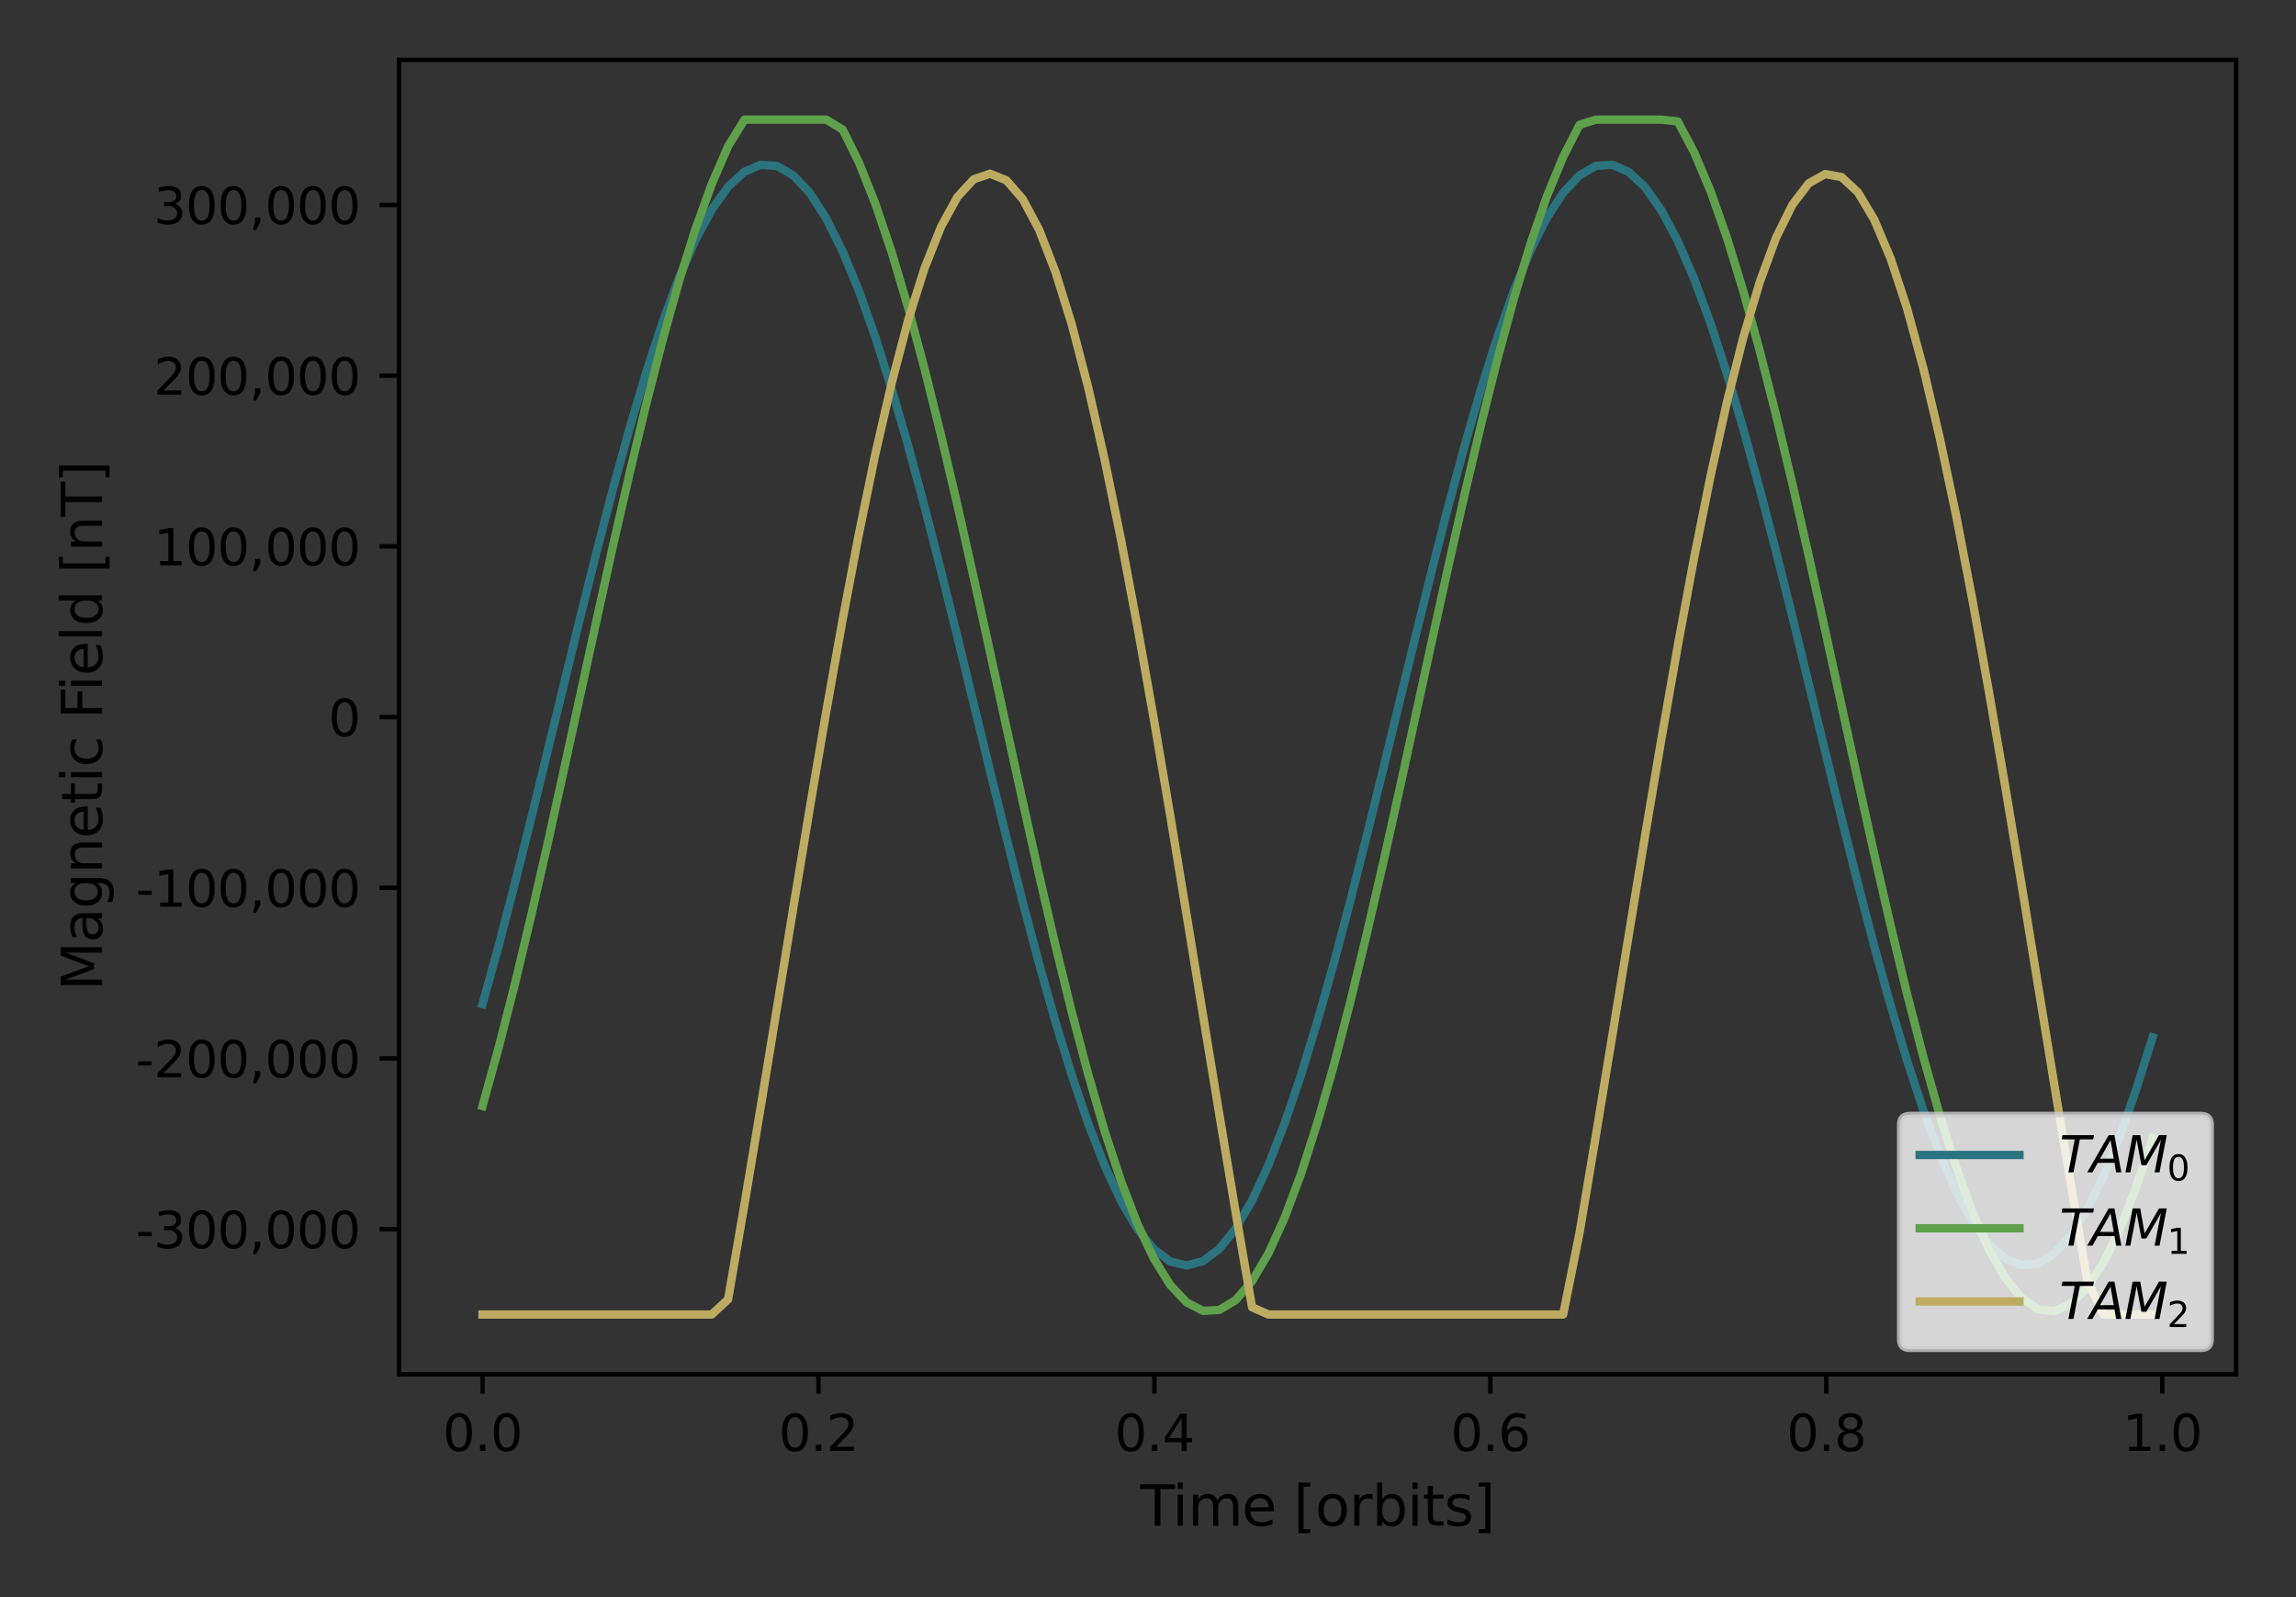 <?xml version="1.0" encoding="utf-8" standalone="no"?>
<!DOCTYPE svg PUBLIC "-//W3C//DTD SVG 1.1//EN"
  "http://www.w3.org/Graphics/SVG/1.1/DTD/svg11.dtd">
<svg height="288pt" version="1.1" viewBox="0 0 414 288" width="414pt" xmlns="http://www.w3.org/2000/svg" xmlns:xlink="http://www.w3.org/1999/xlink">
 <rect x="0" y="0" width="414" height="288" fill="#333333" stroke="none"/>
 <defs>
  <style type="text/css">*{stroke-linecap:butt;stroke-linejoin:round;}</style>
 </defs>
 <g id="figure_1">
  <g id="patch_1">
   <path d="M 0 288 
L 414 288 
L 414 0 
L 0 0 
z
" style="fill:none;"/>
  </g>
  <g id="axes_1">
   <g id="patch_2">
    <path d="M 71.943 247.812 
L 403.2 247.812 
L 403.2 10.8 
L 71.943 10.8 
z
" style="fill:none;"/>
   </g>
   <g id="matplotlib.axis_1">
    <g id="xtick_1">
     <g id="line2d_1">
      <defs>
       <path d="M 0 0 
L 0 3.5 
" id="m30c5760c28" style="stroke:#000000;stroke-width:0.8;"/>
      </defs>
      <g>
       <use style="stroke:#000000;stroke-width:0.8;" x="87" xlink:href="#m30c5760c28" y="247.812"/>
      </g>
     </g>
     <g id="text_1">
      <!-- 0.0 -->
      <g transform="translate(79.844 261.65)scale(0.09 -0.09)">
       <defs>
        <path d="M 2034 4250 
Q 1547 4250 1301 3770 
Q 1056 3291 1056 2328 
Q 1056 1369 1301 889 
Q 1547 409 2034 409 
Q 2525 409 2770 889 
Q 3016 1369 3016 2328 
Q 3016 3291 2770 3770 
Q 2525 4250 2034 4250 
z
M 2034 4750 
Q 2819 4750 3233 4129 
Q 3647 3509 3647 2328 
Q 3647 1150 3233 529 
Q 2819 -91 2034 -91 
Q 1250 -91 836 529 
Q 422 1150 422 2328 
Q 422 3509 836 4129 
Q 1250 4750 2034 4750 
z
" id="DejaVuSans-30" transform="scale(0.016)"/>
        <path d="M 684 794 
L 1344 794 
L 1344 0 
L 684 0 
L 684 794 
z
" id="DejaVuSans-2e" transform="scale(0.016)"/>
       </defs>
       <use xlink:href="#DejaVuSans-30"/>
       <use x="63.623" xlink:href="#DejaVuSans-2e"/>
       <use x="95.41" xlink:href="#DejaVuSans-30"/>
      </g>
     </g>
    </g>
    <g id="xtick_2">
     <g id="line2d_2">
      <g>
       <use style="stroke:#000000;stroke-width:0.8;" x="147.578" xlink:href="#m30c5760c28" y="247.812"/>
      </g>
     </g>
     <g id="text_2">
      <!-- 0.2 -->
      <g transform="translate(140.421 261.65)scale(0.09 -0.09)">
       <defs>
        <path d="M 1228 531 
L 3431 531 
L 3431 0 
L 469 0 
L 469 531 
Q 828 903 1448 1529 
Q 2069 2156 2228 2338 
Q 2531 2678 2651 2914 
Q 2772 3150 2772 3378 
Q 2772 3750 2511 3984 
Q 2250 4219 1831 4219 
Q 1534 4219 1204 4116 
Q 875 4013 500 3803 
L 500 4441 
Q 881 4594 1212 4672 
Q 1544 4750 1819 4750 
Q 2544 4750 2975 4387 
Q 3406 4025 3406 3419 
Q 3406 3131 3298 2873 
Q 3191 2616 2906 2266 
Q 2828 2175 2409 1742 
Q 1991 1309 1228 531 
z
" id="DejaVuSans-32" transform="scale(0.016)"/>
       </defs>
       <use xlink:href="#DejaVuSans-30"/>
       <use x="63.623" xlink:href="#DejaVuSans-2e"/>
       <use x="95.41" xlink:href="#DejaVuSans-32"/>
      </g>
     </g>
    </g>
    <g id="xtick_3">
     <g id="line2d_3">
      <g>
       <use style="stroke:#000000;stroke-width:0.8;" x="208.155" xlink:href="#m30c5760c28" y="247.812"/>
      </g>
     </g>
     <g id="text_3">
      <!-- 0.4 -->
      <g transform="translate(200.999 261.65)scale(0.09 -0.09)">
       <defs>
        <path d="M 2419 4116 
L 825 1625 
L 2419 1625 
L 2419 4116 
z
M 2253 4666 
L 3047 4666 
L 3047 1625 
L 3713 1625 
L 3713 1100 
L 3047 1100 
L 3047 0 
L 2419 0 
L 2419 1100 
L 313 1100 
L 313 1709 
L 2253 4666 
z
" id="DejaVuSans-34" transform="scale(0.016)"/>
       </defs>
       <use xlink:href="#DejaVuSans-30"/>
       <use x="63.623" xlink:href="#DejaVuSans-2e"/>
       <use x="95.41" xlink:href="#DejaVuSans-34"/>
      </g>
     </g>
    </g>
    <g id="xtick_4">
     <g id="line2d_4">
      <g>
       <use style="stroke:#000000;stroke-width:0.8;" x="268.732" xlink:href="#m30c5760c28" y="247.812"/>
      </g>
     </g>
     <g id="text_4">
      <!-- 0.6 -->
      <g transform="translate(261.576 261.65)scale(0.09 -0.09)">
       <defs>
        <path d="M 2113 2584 
Q 1688 2584 1439 2293 
Q 1191 2003 1191 1497 
Q 1191 994 1439 701 
Q 1688 409 2113 409 
Q 2538 409 2786 701 
Q 3034 994 3034 1497 
Q 3034 2003 2786 2293 
Q 2538 2584 2113 2584 
z
M 3366 4563 
L 3366 3988 
Q 3128 4100 2886 4159 
Q 2644 4219 2406 4219 
Q 1781 4219 1451 3797 
Q 1122 3375 1075 2522 
Q 1259 2794 1537 2939 
Q 1816 3084 2150 3084 
Q 2853 3084 3261 2657 
Q 3669 2231 3669 1497 
Q 3669 778 3244 343 
Q 2819 -91 2113 -91 
Q 1303 -91 875 529 
Q 447 1150 447 2328 
Q 447 3434 972 4092 
Q 1497 4750 2381 4750 
Q 2619 4750 2861 4703 
Q 3103 4656 3366 4563 
z
" id="DejaVuSans-36" transform="scale(0.016)"/>
       </defs>
       <use xlink:href="#DejaVuSans-30"/>
       <use x="63.623" xlink:href="#DejaVuSans-2e"/>
       <use x="95.41" xlink:href="#DejaVuSans-36"/>
      </g>
     </g>
    </g>
    <g id="xtick_5">
     <g id="line2d_5">
      <g>
       <use style="stroke:#000000;stroke-width:0.8;" x="329.31" xlink:href="#m30c5760c28" y="247.812"/>
      </g>
     </g>
     <g id="text_5">
      <!-- 0.8 -->
      <g transform="translate(322.153 261.65)scale(0.09 -0.09)">
       <defs>
        <path d="M 2034 2216 
Q 1584 2216 1326 1975 
Q 1069 1734 1069 1313 
Q 1069 891 1326 650 
Q 1584 409 2034 409 
Q 2484 409 2743 651 
Q 3003 894 3003 1313 
Q 3003 1734 2745 1975 
Q 2488 2216 2034 2216 
z
M 1403 2484 
Q 997 2584 770 2862 
Q 544 3141 544 3541 
Q 544 4100 942 4425 
Q 1341 4750 2034 4750 
Q 2731 4750 3128 4425 
Q 3525 4100 3525 3541 
Q 3525 3141 3298 2862 
Q 3072 2584 2669 2484 
Q 3125 2378 3379 2068 
Q 3634 1759 3634 1313 
Q 3634 634 3220 271 
Q 2806 -91 2034 -91 
Q 1263 -91 848 271 
Q 434 634 434 1313 
Q 434 1759 690 2068 
Q 947 2378 1403 2484 
z
M 1172 3481 
Q 1172 3119 1398 2916 
Q 1625 2713 2034 2713 
Q 2441 2713 2670 2916 
Q 2900 3119 2900 3481 
Q 2900 3844 2670 4047 
Q 2441 4250 2034 4250 
Q 1625 4250 1398 4047 
Q 1172 3844 1172 3481 
z
" id="DejaVuSans-38" transform="scale(0.016)"/>
       </defs>
       <use xlink:href="#DejaVuSans-30"/>
       <use x="63.623" xlink:href="#DejaVuSans-2e"/>
       <use x="95.41" xlink:href="#DejaVuSans-38"/>
      </g>
     </g>
    </g>
    <g id="xtick_6">
     <g id="line2d_6">
      <g>
       <use style="stroke:#000000;stroke-width:0.8;" x="389.887" xlink:href="#m30c5760c28" y="247.812"/>
      </g>
     </g>
     <g id="text_6">
      <!-- 1.0 -->
      <g transform="translate(382.731 261.65)scale(0.09 -0.09)">
       <defs>
        <path d="M 794 531 
L 1825 531 
L 1825 4091 
L 703 3866 
L 703 4441 
L 1819 4666 
L 2450 4666 
L 2450 531 
L 3481 531 
L 3481 0 
L 794 0 
L 794 531 
z
" id="DejaVuSans-31" transform="scale(0.016)"/>
       </defs>
       <use xlink:href="#DejaVuSans-31"/>
       <use x="63.623" xlink:href="#DejaVuSans-2e"/>
       <use x="95.41" xlink:href="#DejaVuSans-30"/>
      </g>
     </g>
    </g>
    <g id="text_7">
     <!-- Time [orbits] -->
     <g transform="translate(205.604 275.12)scale(0.1 -0.1)">
      <defs>
       <path d="M -19 4666 
L 3928 4666 
L 3928 4134 
L 2272 4134 
L 2272 0 
L 1638 0 
L 1638 4134 
L -19 4134 
L -19 4666 
z
" id="DejaVuSans-54" transform="scale(0.016)"/>
       <path d="M 603 3500 
L 1178 3500 
L 1178 0 
L 603 0 
L 603 3500 
z
M 603 4863 
L 1178 4863 
L 1178 4134 
L 603 4134 
L 603 4863 
z
" id="DejaVuSans-69" transform="scale(0.016)"/>
       <path d="M 3328 2828 
Q 3544 3216 3844 3400 
Q 4144 3584 4550 3584 
Q 5097 3584 5394 3201 
Q 5691 2819 5691 2113 
L 5691 0 
L 5113 0 
L 5113 2094 
Q 5113 2597 4934 2840 
Q 4756 3084 4391 3084 
Q 3944 3084 3684 2787 
Q 3425 2491 3425 1978 
L 3425 0 
L 2847 0 
L 2847 2094 
Q 2847 2600 2669 2842 
Q 2491 3084 2119 3084 
Q 1678 3084 1418 2786 
Q 1159 2488 1159 1978 
L 1159 0 
L 581 0 
L 581 3500 
L 1159 3500 
L 1159 2956 
Q 1356 3278 1631 3431 
Q 1906 3584 2284 3584 
Q 2666 3584 2933 3390 
Q 3200 3197 3328 2828 
z
" id="DejaVuSans-6d" transform="scale(0.016)"/>
       <path d="M 3597 1894 
L 3597 1613 
L 953 1613 
Q 991 1019 1311 708 
Q 1631 397 2203 397 
Q 2534 397 2845 478 
Q 3156 559 3463 722 
L 3463 178 
Q 3153 47 2828 -22 
Q 2503 -91 2169 -91 
Q 1331 -91 842 396 
Q 353 884 353 1716 
Q 353 2575 817 3079 
Q 1281 3584 2069 3584 
Q 2775 3584 3186 3129 
Q 3597 2675 3597 1894 
z
M 3022 2063 
Q 3016 2534 2758 2815 
Q 2500 3097 2075 3097 
Q 1594 3097 1305 2825 
Q 1016 2553 972 2059 
L 3022 2063 
z
" id="DejaVuSans-65" transform="scale(0.016)"/>
       <path id="DejaVuSans-20" transform="scale(0.016)"/>
       <path d="M 550 4863 
L 1875 4863 
L 1875 4416 
L 1125 4416 
L 1125 -397 
L 1875 -397 
L 1875 -844 
L 550 -844 
L 550 4863 
z
" id="DejaVuSans-5b" transform="scale(0.016)"/>
       <path d="M 1959 3097 
Q 1497 3097 1228 2736 
Q 959 2375 959 1747 
Q 959 1119 1226 758 
Q 1494 397 1959 397 
Q 2419 397 2687 759 
Q 2956 1122 2956 1747 
Q 2956 2369 2687 2733 
Q 2419 3097 1959 3097 
z
M 1959 3584 
Q 2709 3584 3137 3096 
Q 3566 2609 3566 1747 
Q 3566 888 3137 398 
Q 2709 -91 1959 -91 
Q 1206 -91 779 398 
Q 353 888 353 1747 
Q 353 2609 779 3096 
Q 1206 3584 1959 3584 
z
" id="DejaVuSans-6f" transform="scale(0.016)"/>
       <path d="M 2631 2963 
Q 2534 3019 2420 3045 
Q 2306 3072 2169 3072 
Q 1681 3072 1420 2755 
Q 1159 2438 1159 1844 
L 1159 0 
L 581 0 
L 581 3500 
L 1159 3500 
L 1159 2956 
Q 1341 3275 1631 3429 
Q 1922 3584 2338 3584 
Q 2397 3584 2469 3576 
Q 2541 3569 2628 3553 
L 2631 2963 
z
" id="DejaVuSans-72" transform="scale(0.016)"/>
       <path d="M 3116 1747 
Q 3116 2381 2855 2742 
Q 2594 3103 2138 3103 
Q 1681 3103 1420 2742 
Q 1159 2381 1159 1747 
Q 1159 1113 1420 752 
Q 1681 391 2138 391 
Q 2594 391 2855 752 
Q 3116 1113 3116 1747 
z
M 1159 2969 
Q 1341 3281 1617 3432 
Q 1894 3584 2278 3584 
Q 2916 3584 3314 3078 
Q 3713 2572 3713 1747 
Q 3713 922 3314 415 
Q 2916 -91 2278 -91 
Q 1894 -91 1617 61 
Q 1341 213 1159 525 
L 1159 0 
L 581 0 
L 581 4863 
L 1159 4863 
L 1159 2969 
z
" id="DejaVuSans-62" transform="scale(0.016)"/>
       <path d="M 1172 4494 
L 1172 3500 
L 2356 3500 
L 2356 3053 
L 1172 3053 
L 1172 1153 
Q 1172 725 1289 603 
Q 1406 481 1766 481 
L 2356 481 
L 2356 0 
L 1766 0 
Q 1100 0 847 248 
Q 594 497 594 1153 
L 594 3053 
L 172 3053 
L 172 3500 
L 594 3500 
L 594 4494 
L 1172 4494 
z
" id="DejaVuSans-74" transform="scale(0.016)"/>
       <path d="M 2834 3397 
L 2834 2853 
Q 2591 2978 2328 3040 
Q 2066 3103 1784 3103 
Q 1356 3103 1142 2972 
Q 928 2841 928 2578 
Q 928 2378 1081 2264 
Q 1234 2150 1697 2047 
L 1894 2003 
Q 2506 1872 2764 1633 
Q 3022 1394 3022 966 
Q 3022 478 2636 193 
Q 2250 -91 1575 -91 
Q 1294 -91 989 -36 
Q 684 19 347 128 
L 347 722 
Q 666 556 975 473 
Q 1284 391 1588 391 
Q 1994 391 2212 530 
Q 2431 669 2431 922 
Q 2431 1156 2273 1281 
Q 2116 1406 1581 1522 
L 1381 1569 
Q 847 1681 609 1914 
Q 372 2147 372 2553 
Q 372 3047 722 3315 
Q 1072 3584 1716 3584 
Q 2034 3584 2315 3537 
Q 2597 3491 2834 3397 
z
" id="DejaVuSans-73" transform="scale(0.016)"/>
       <path d="M 1947 4863 
L 1947 -844 
L 622 -844 
L 622 -397 
L 1369 -397 
L 1369 4416 
L 622 4416 
L 622 4863 
L 1947 4863 
z
" id="DejaVuSans-5d" transform="scale(0.016)"/>
      </defs>
      <use xlink:href="#DejaVuSans-54"/>
      <use x="57.959" xlink:href="#DejaVuSans-69"/>
      <use x="85.742" xlink:href="#DejaVuSans-6d"/>
      <use x="183.154" xlink:href="#DejaVuSans-65"/>
      <use x="244.678" xlink:href="#DejaVuSans-20"/>
      <use x="276.465" xlink:href="#DejaVuSans-5b"/>
      <use x="315.479" xlink:href="#DejaVuSans-6f"/>
      <use x="376.66" xlink:href="#DejaVuSans-72"/>
      <use x="417.773" xlink:href="#DejaVuSans-62"/>
      <use x="481.25" xlink:href="#DejaVuSans-69"/>
      <use x="509.033" xlink:href="#DejaVuSans-74"/>
      <use x="548.242" xlink:href="#DejaVuSans-73"/>
      <use x="600.342" xlink:href="#DejaVuSans-5d"/>
     </g>
    </g>
   </g>
   <g id="matplotlib.axis_2">
    <g id="ytick_1">
     <g id="line2d_7">
      <defs>
       <path d="M 0 0 
L -3.5 0 
" id="me1a1671e80" style="stroke:#000000;stroke-width:0.8;"/>
      </defs>
      <g>
       <use style="stroke:#000000;stroke-width:0.8;" x="71.943" xlink:href="#me1a1671e80" y="221.648"/>
      </g>
     </g>
     <g id="text_8">
      <!-- -300,000 -->
      <g transform="translate(24.478 225.067)scale(0.09 -0.09)">
       <defs>
        <path d="M 313 2009 
L 1997 2009 
L 1997 1497 
L 313 1497 
L 313 2009 
z
" id="DejaVuSans-2d" transform="scale(0.016)"/>
        <path d="M 2597 2516 
Q 3050 2419 3304 2112 
Q 3559 1806 3559 1356 
Q 3559 666 3084 287 
Q 2609 -91 1734 -91 
Q 1441 -91 1130 -33 
Q 819 25 488 141 
L 488 750 
Q 750 597 1062 519 
Q 1375 441 1716 441 
Q 2309 441 2620 675 
Q 2931 909 2931 1356 
Q 2931 1769 2642 2001 
Q 2353 2234 1838 2234 
L 1294 2234 
L 1294 2753 
L 1863 2753 
Q 2328 2753 2575 2939 
Q 2822 3125 2822 3475 
Q 2822 3834 2567 4026 
Q 2313 4219 1838 4219 
Q 1578 4219 1281 4162 
Q 984 4106 628 3988 
L 628 4550 
Q 988 4650 1302 4700 
Q 1616 4750 1894 4750 
Q 2613 4750 3031 4423 
Q 3450 4097 3450 3541 
Q 3450 3153 3228 2886 
Q 3006 2619 2597 2516 
z
" id="DejaVuSans-33" transform="scale(0.016)"/>
        <path d="M 750 794 
L 1409 794 
L 1409 256 
L 897 -744 
L 494 -744 
L 750 256 
L 750 794 
z
" id="DejaVuSans-2c" transform="scale(0.016)"/>
       </defs>
       <use xlink:href="#DejaVuSans-2d"/>
       <use x="36.084" xlink:href="#DejaVuSans-33"/>
       <use x="99.707" xlink:href="#DejaVuSans-30"/>
       <use x="163.33" xlink:href="#DejaVuSans-30"/>
       <use x="226.953" xlink:href="#DejaVuSans-2c"/>
       <use x="258.74" xlink:href="#DejaVuSans-30"/>
       <use x="322.363" xlink:href="#DejaVuSans-30"/>
       <use x="385.986" xlink:href="#DejaVuSans-30"/>
      </g>
     </g>
    </g>
    <g id="ytick_2">
     <g id="line2d_8">
      <g>
       <use style="stroke:#000000;stroke-width:0.8;" x="71.943" xlink:href="#me1a1671e80" y="190.867"/>
      </g>
     </g>
     <g id="text_9">
      <!-- -200,000 -->
      <g transform="translate(24.478 194.287)scale(0.09 -0.09)">
       <use xlink:href="#DejaVuSans-2d"/>
       <use x="36.084" xlink:href="#DejaVuSans-32"/>
       <use x="99.707" xlink:href="#DejaVuSans-30"/>
       <use x="163.33" xlink:href="#DejaVuSans-30"/>
       <use x="226.953" xlink:href="#DejaVuSans-2c"/>
       <use x="258.74" xlink:href="#DejaVuSans-30"/>
       <use x="322.363" xlink:href="#DejaVuSans-30"/>
       <use x="385.986" xlink:href="#DejaVuSans-30"/>
      </g>
     </g>
    </g>
    <g id="ytick_3">
     <g id="line2d_9">
      <g>
       <use style="stroke:#000000;stroke-width:0.8;" x="71.943" xlink:href="#me1a1671e80" y="160.087"/>
      </g>
     </g>
     <g id="text_10">
      <!-- -100,000 -->
      <g transform="translate(24.478 163.506)scale(0.09 -0.09)">
       <use xlink:href="#DejaVuSans-2d"/>
       <use x="36.084" xlink:href="#DejaVuSans-31"/>
       <use x="99.707" xlink:href="#DejaVuSans-30"/>
       <use x="163.33" xlink:href="#DejaVuSans-30"/>
       <use x="226.953" xlink:href="#DejaVuSans-2c"/>
       <use x="258.74" xlink:href="#DejaVuSans-30"/>
       <use x="322.363" xlink:href="#DejaVuSans-30"/>
       <use x="385.986" xlink:href="#DejaVuSans-30"/>
      </g>
     </g>
    </g>
    <g id="ytick_4">
     <g id="line2d_10">
      <g>
       <use style="stroke:#000000;stroke-width:0.8;" x="71.943" xlink:href="#me1a1671e80" y="129.306"/>
      </g>
     </g>
     <g id="text_11">
      <!-- 0 -->
      <g transform="translate(59.217 132.725)scale(0.09 -0.09)">
       <use xlink:href="#DejaVuSans-30"/>
      </g>
     </g>
    </g>
    <g id="ytick_5">
     <g id="line2d_11">
      <g>
       <use style="stroke:#000000;stroke-width:0.8;" x="71.943" xlink:href="#me1a1671e80" y="98.525"/>
      </g>
     </g>
     <g id="text_12">
      <!-- 100,000 -->
      <g transform="translate(27.725 101.944)scale(0.09 -0.09)">
       <use xlink:href="#DejaVuSans-31"/>
       <use x="63.623" xlink:href="#DejaVuSans-30"/>
       <use x="127.246" xlink:href="#DejaVuSans-30"/>
       <use x="190.869" xlink:href="#DejaVuSans-2c"/>
       <use x="222.656" xlink:href="#DejaVuSans-30"/>
       <use x="286.279" xlink:href="#DejaVuSans-30"/>
       <use x="349.902" xlink:href="#DejaVuSans-30"/>
      </g>
     </g>
    </g>
    <g id="ytick_6">
     <g id="line2d_12">
      <g>
       <use style="stroke:#000000;stroke-width:0.8;" x="71.943" xlink:href="#me1a1671e80" y="67.744"/>
      </g>
     </g>
     <g id="text_13">
      <!-- 200,000 -->
      <g transform="translate(27.725 71.164)scale(0.09 -0.09)">
       <use xlink:href="#DejaVuSans-32"/>
       <use x="63.623" xlink:href="#DejaVuSans-30"/>
       <use x="127.246" xlink:href="#DejaVuSans-30"/>
       <use x="190.869" xlink:href="#DejaVuSans-2c"/>
       <use x="222.656" xlink:href="#DejaVuSans-30"/>
       <use x="286.279" xlink:href="#DejaVuSans-30"/>
       <use x="349.902" xlink:href="#DejaVuSans-30"/>
      </g>
     </g>
    </g>
    <g id="ytick_7">
     <g id="line2d_13">
      <g>
       <use style="stroke:#000000;stroke-width:0.8;" x="71.943" xlink:href="#me1a1671e80" y="36.964"/>
      </g>
     </g>
     <g id="text_14">
      <!-- 300,000 -->
      <g transform="translate(27.725 40.383)scale(0.09 -0.09)">
       <use xlink:href="#DejaVuSans-33"/>
       <use x="63.623" xlink:href="#DejaVuSans-30"/>
       <use x="127.246" xlink:href="#DejaVuSans-30"/>
       <use x="190.869" xlink:href="#DejaVuSans-2c"/>
       <use x="222.656" xlink:href="#DejaVuSans-30"/>
       <use x="286.279" xlink:href="#DejaVuSans-30"/>
       <use x="349.902" xlink:href="#DejaVuSans-30"/>
      </g>
     </g>
    </g>
    <g id="text_15">
     <!-- Magnetic Field [nT]  -->
     <g transform="translate(18.398 178.635)rotate(-90)scale(0.1 -0.1)">
      <defs>
       <path d="M 628 4666 
L 1569 4666 
L 2759 1491 
L 3956 4666 
L 4897 4666 
L 4897 0 
L 4281 0 
L 4281 4097 
L 3078 897 
L 2444 897 
L 1241 4097 
L 1241 0 
L 628 0 
L 628 4666 
z
" id="DejaVuSans-4d" transform="scale(0.016)"/>
       <path d="M 2194 1759 
Q 1497 1759 1228 1600 
Q 959 1441 959 1056 
Q 959 750 1161 570 
Q 1363 391 1709 391 
Q 2188 391 2477 730 
Q 2766 1069 2766 1631 
L 2766 1759 
L 2194 1759 
z
M 3341 1997 
L 3341 0 
L 2766 0 
L 2766 531 
Q 2569 213 2275 61 
Q 1981 -91 1556 -91 
Q 1019 -91 701 211 
Q 384 513 384 1019 
Q 384 1609 779 1909 
Q 1175 2209 1959 2209 
L 2766 2209 
L 2766 2266 
Q 2766 2663 2505 2880 
Q 2244 3097 1772 3097 
Q 1472 3097 1187 3025 
Q 903 2953 641 2809 
L 641 3341 
Q 956 3463 1253 3523 
Q 1550 3584 1831 3584 
Q 2591 3584 2966 3190 
Q 3341 2797 3341 1997 
z
" id="DejaVuSans-61" transform="scale(0.016)"/>
       <path d="M 2906 1791 
Q 2906 2416 2648 2759 
Q 2391 3103 1925 3103 
Q 1463 3103 1205 2759 
Q 947 2416 947 1791 
Q 947 1169 1205 825 
Q 1463 481 1925 481 
Q 2391 481 2648 825 
Q 2906 1169 2906 1791 
z
M 3481 434 
Q 3481 -459 3084 -895 
Q 2688 -1331 1869 -1331 
Q 1566 -1331 1297 -1286 
Q 1028 -1241 775 -1147 
L 775 -588 
Q 1028 -725 1275 -790 
Q 1522 -856 1778 -856 
Q 2344 -856 2625 -561 
Q 2906 -266 2906 331 
L 2906 616 
Q 2728 306 2450 153 
Q 2172 0 1784 0 
Q 1141 0 747 490 
Q 353 981 353 1791 
Q 353 2603 747 3093 
Q 1141 3584 1784 3584 
Q 2172 3584 2450 3431 
Q 2728 3278 2906 2969 
L 2906 3500 
L 3481 3500 
L 3481 434 
z
" id="DejaVuSans-67" transform="scale(0.016)"/>
       <path d="M 3513 2113 
L 3513 0 
L 2938 0 
L 2938 2094 
Q 2938 2591 2744 2837 
Q 2550 3084 2163 3084 
Q 1697 3084 1428 2787 
Q 1159 2491 1159 1978 
L 1159 0 
L 581 0 
L 581 3500 
L 1159 3500 
L 1159 2956 
Q 1366 3272 1645 3428 
Q 1925 3584 2291 3584 
Q 2894 3584 3203 3211 
Q 3513 2838 3513 2113 
z
" id="DejaVuSans-6e" transform="scale(0.016)"/>
       <path d="M 3122 3366 
L 3122 2828 
Q 2878 2963 2633 3030 
Q 2388 3097 2138 3097 
Q 1578 3097 1268 2742 
Q 959 2388 959 1747 
Q 959 1106 1268 751 
Q 1578 397 2138 397 
Q 2388 397 2633 464 
Q 2878 531 3122 666 
L 3122 134 
Q 2881 22 2623 -34 
Q 2366 -91 2075 -91 
Q 1284 -91 818 406 
Q 353 903 353 1747 
Q 353 2603 823 3093 
Q 1294 3584 2113 3584 
Q 2378 3584 2631 3529 
Q 2884 3475 3122 3366 
z
" id="DejaVuSans-63" transform="scale(0.016)"/>
       <path d="M 628 4666 
L 3309 4666 
L 3309 4134 
L 1259 4134 
L 1259 2759 
L 3109 2759 
L 3109 2228 
L 1259 2228 
L 1259 0 
L 628 0 
L 628 4666 
z
" id="DejaVuSans-46" transform="scale(0.016)"/>
       <path d="M 603 4863 
L 1178 4863 
L 1178 0 
L 603 0 
L 603 4863 
z
" id="DejaVuSans-6c" transform="scale(0.016)"/>
       <path d="M 2906 2969 
L 2906 4863 
L 3481 4863 
L 3481 0 
L 2906 0 
L 2906 525 
Q 2725 213 2448 61 
Q 2172 -91 1784 -91 
Q 1150 -91 751 415 
Q 353 922 353 1747 
Q 353 2572 751 3078 
Q 1150 3584 1784 3584 
Q 2172 3584 2448 3432 
Q 2725 3281 2906 2969 
z
M 947 1747 
Q 947 1113 1208 752 
Q 1469 391 1925 391 
Q 2381 391 2643 752 
Q 2906 1113 2906 1747 
Q 2906 2381 2643 2742 
Q 2381 3103 1925 3103 
Q 1469 3103 1208 2742 
Q 947 2381 947 1747 
z
" id="DejaVuSans-64" transform="scale(0.016)"/>
      </defs>
      <use xlink:href="#DejaVuSans-4d"/>
      <use x="86.279" xlink:href="#DejaVuSans-61"/>
      <use x="147.559" xlink:href="#DejaVuSans-67"/>
      <use x="211.035" xlink:href="#DejaVuSans-6e"/>
      <use x="274.414" xlink:href="#DejaVuSans-65"/>
      <use x="335.938" xlink:href="#DejaVuSans-74"/>
      <use x="375.146" xlink:href="#DejaVuSans-69"/>
      <use x="402.93" xlink:href="#DejaVuSans-63"/>
      <use x="457.91" xlink:href="#DejaVuSans-20"/>
      <use x="489.697" xlink:href="#DejaVuSans-46"/>
      <use x="539.967" xlink:href="#DejaVuSans-69"/>
      <use x="567.75" xlink:href="#DejaVuSans-65"/>
      <use x="629.273" xlink:href="#DejaVuSans-6c"/>
      <use x="657.057" xlink:href="#DejaVuSans-64"/>
      <use x="720.533" xlink:href="#DejaVuSans-20"/>
      <use x="752.32" xlink:href="#DejaVuSans-5b"/>
      <use x="791.334" xlink:href="#DejaVuSans-6e"/>
      <use x="854.713" xlink:href="#DejaVuSans-54"/>
      <use x="915.797" xlink:href="#DejaVuSans-5d"/>
      <use x="954.811" xlink:href="#DejaVuSans-20"/>
     </g>
    </g>
   </g>
   <g id="line2d_14">
    <path clip-path="url(#p769ae1162d)" d="M 87 181.08 
L 89.952 170.414 
L 92.905 159.03 
L 95.857 147.258 
L 98.81 135.171 
L 101.762 123.056 
L 104.714 110.94 
L 107.667 99.154 
L 110.619 87.806 
L 113.572 77.077 
L 116.524 67.128 
L 119.476 58.082 
L 122.429 50.097 
L 125.381 43.304 
L 128.333 37.819 
L 131.286 33.667 
L 134.238 30.97 
L 137.191 29.712 
L 140.143 29.936 
L 143.095 31.674 
L 146.048 34.824 
L 149 39.418 
L 151.952 45.353 
L 154.905 52.517 
L 157.857 60.866 
L 160.81 70.216 
L 163.762 80.416 
L 166.714 91.384 
L 169.667 102.899 
L 172.619 114.785 
L 175.572 126.916 
L 178.524 139.048 
L 181.476 151.027 
L 184.429 162.723 
L 187.381 173.846 
L 190.333 184.326 
L 193.286 193.953 
L 196.238 202.667 
L 199.191 210.227 
L 202.143 216.589 
L 205.095 221.602 
L 208.048 225.244 
L 211 227.484 
L 213.952 228.189 
L 216.905 227.421 
L 219.857 225.213 
L 222.81 221.539 
L 225.762 216.462 
L 228.714 210.09 
L 231.667 202.476 
L 234.619 193.768 
L 237.571 184.093 
L 240.524 173.623 
L 243.476 162.465 
L 246.429 150.755 
L 249.381 138.79 
L 252.333 126.639 
L 255.286 114.532 
L 258.238 102.651 
L 261.191 91.12 
L 264.143 80.204 
L 267.095 69.961 
L 270.048 60.637 
L 273 52.36 
L 275.952 45.205 
L 278.905 39.312 
L 281.857 34.75 
L 284.81 31.623 
L 287.762 29.91 
L 290.714 29.704 
L 293.667 30.999 
L 296.619 33.748 
L 299.571 37.927 
L 302.524 43.465 
L 305.476 50.277 
L 308.429 58.265 
L 311.381 67.335 
L 314.333 77.326 
L 317.286 88.095 
L 320.238 99.443 
L 323.191 111.236 
L 326.143 123.297 
L 329.095 135.463 
L 332.048 147.52 
L 335 159.317 
L 337.952 170.625 
L 340.905 181.308 
L 343.857 191.205 
L 346.81 200.215 
L 349.762 208.098 
L 352.714 214.849 
L 355.667 220.297 
L 358.619 224.335 
L 361.571 226.933 
L 364.524 228.129 
L 367.476 227.83 
L 370.429 226.011 
L 373.381 222.765 
L 376.333 218.125 
L 379.286 212.083 
L 382.238 204.843 
L 385.19 196.442 
L 388.143 187.048 
" style="fill:none;stroke:#2b737e;stroke-linecap:square;stroke-width:1.5;"/>
   </g>
   <g id="line2d_15">
    <path clip-path="url(#p769ae1162d)" d="M 87 199.447 
L 89.952 188.775 
L 92.905 177.188 
L 95.857 164.772 
L 98.81 151.838 
L 101.762 138.448 
L 104.714 124.94 
L 107.667 111.388 
L 110.619 98.029 
L 113.572 85.144 
L 116.524 72.844 
L 119.476 61.33 
L 122.429 50.757 
L 125.381 41.375 
L 128.333 33.193 
L 131.286 26.381 
L 134.238 21.573 
L 137.191 21.573 
L 140.143 21.573 
L 143.095 21.573 
L 146.048 21.573 
L 149 21.573 
L 151.952 23.382 
L 154.905 29.346 
L 157.857 36.788 
L 160.81 45.564 
L 163.762 55.507 
L 166.714 66.522 
L 169.667 78.44 
L 172.619 91.025 
L 175.572 104.166 
L 178.524 117.627 
L 181.476 131.169 
L 184.429 144.637 
L 187.381 157.874 
L 190.333 170.595 
L 193.286 182.633 
L 196.238 193.787 
L 199.191 203.996 
L 202.143 213.003 
L 205.095 220.687 
L 208.048 226.949 
L 211 231.707 
L 213.952 234.845 
L 216.905 236.381 
L 219.857 236.219 
L 222.81 234.448 
L 225.762 231.03 
L 228.714 226.015 
L 231.667 219.506 
L 234.619 211.604 
L 237.571 202.381 
L 240.524 192.044 
L 243.476 180.676 
L 246.429 168.478 
L 249.381 155.718 
L 252.333 142.451 
L 255.286 128.903 
L 258.238 115.362 
L 261.191 101.965 
L 264.143 88.905 
L 267.095 76.406 
L 270.048 64.609 
L 273 53.761 
L 275.952 44.008 
L 278.905 35.446 
L 281.857 28.276 
L 284.81 22.505 
L 287.762 21.573 
L 290.714 21.573 
L 293.667 21.573 
L 296.619 21.573 
L 299.571 21.573 
L 302.524 21.894 
L 305.476 27.455 
L 308.429 34.438 
L 311.381 42.838 
L 314.333 52.476 
L 317.286 63.18 
L 320.238 74.841 
L 323.191 87.251 
L 326.143 100.248 
L 329.095 113.617 
L 332.048 127.19 
L 335 140.672 
L 337.952 154.028 
L 340.905 166.889 
L 343.857 179.192 
L 346.81 190.609 
L 349.762 201.111 
L 352.714 210.461 
L 355.667 218.53 
L 358.619 225.275 
L 361.571 230.447 
L 364.524 234.064 
L 367.476 236.098 
L 370.429 236.425 
L 373.381 235.15 
L 376.333 232.184 
L 379.286 227.655 
L 382.238 221.581 
L 385.19 214.066 
L 388.143 205.221 
" style="fill:none;stroke:#5ea04b;stroke-linecap:square;stroke-width:1.5;"/>
   </g>
   <g id="line2d_16">
    <path clip-path="url(#p769ae1162d)" d="M 87 237.038 
L 89.952 237.038 
L 92.905 237.038 
L 95.857 237.038 
L 98.81 237.038 
L 101.762 237.038 
L 104.714 237.038 
L 107.667 237.038 
L 110.619 237.038 
L 113.572 237.038 
L 116.524 237.038 
L 119.476 237.038 
L 122.429 237.038 
L 125.381 237.038 
L 128.333 237.038 
L 131.286 234.311 
L 134.238 217.164 
L 137.191 199.456 
L 140.143 181.456 
L 143.095 163.379 
L 146.048 145.524 
L 149 128.206 
L 151.952 111.661 
L 154.905 96.104 
L 157.857 81.77 
L 160.81 68.948 
L 163.762 57.71 
L 166.714 48.347 
L 169.667 40.929 
L 172.619 35.534 
L 175.572 32.329 
L 178.524 31.327 
L 181.476 32.519 
L 184.429 35.921 
L 187.381 41.462 
L 190.333 49.08 
L 193.286 58.614 
L 196.238 69.958 
L 199.191 82.928 
L 202.143 97.359 
L 205.095 113.015 
L 208.048 129.644 
L 211 147.006 
L 213.952 164.913 
L 216.905 182.966 
L 219.857 200.957 
L 222.81 218.636 
L 225.762 235.73 
L 228.714 237.038 
L 231.667 237.038 
L 234.619 237.038 
L 237.571 237.038 
L 240.524 237.038 
L 243.476 237.038 
L 246.429 237.038 
L 249.381 237.038 
L 252.333 237.038 
L 255.286 237.038 
L 258.238 237.038 
L 261.191 237.038 
L 264.143 237.038 
L 267.095 237.038 
L 270.048 237.038 
L 273 237.038 
L 275.952 237.038 
L 278.905 237.038 
L 281.857 237.038 
L 284.81 222.322 
L 287.762 204.74 
L 290.714 186.778 
L 293.667 168.709 
L 296.619 150.762 
L 299.571 133.261 
L 302.524 116.482 
L 305.476 100.558 
L 308.429 85.887 
L 311.381 72.559 
L 314.333 60.864 
L 317.286 50.928 
L 320.238 42.888 
L 323.191 36.916 
L 326.143 33.054 
L 329.095 31.39 
L 332.048 31.922 
L 335 34.661 
L 337.952 39.596 
L 340.905 46.61 
L 343.857 55.571 
L 346.81 66.437 
L 349.762 78.957 
L 352.714 92.943 
L 355.667 108.249 
L 358.619 124.667 
L 361.571 141.834 
L 364.524 159.575 
L 367.476 177.619 
L 370.429 195.683 
L 373.381 213.437 
L 376.333 230.775 
L 379.286 237.038 
L 382.238 237.038 
L 385.19 237.038 
L 388.143 237.038 
" style="fill:none;stroke:#bdab62;stroke-linecap:square;stroke-width:1.5;"/>
   </g>
   <g id="patch_3">
    <path d="M 71.943 247.812 
L 71.943 10.8 
" style="fill:none;stroke:#000000;stroke-linecap:square;stroke-linejoin:miter;stroke-width:0.8;"/>
   </g>
   <g id="patch_4">
    <path d="M 403.2 247.812 
L 403.2 10.8 
" style="fill:none;stroke:#000000;stroke-linecap:square;stroke-linejoin:miter;stroke-width:0.8;"/>
   </g>
   <g id="patch_5">
    <path d="M 71.943 247.812 
L 403.2 247.812 
" style="fill:none;stroke:#000000;stroke-linecap:square;stroke-linejoin:miter;stroke-width:0.8;"/>
   </g>
   <g id="patch_6">
    <path d="M 71.943 10.8 
L 403.2 10.8 
" style="fill:none;stroke:#000000;stroke-linecap:square;stroke-linejoin:miter;stroke-width:0.8;"/>
   </g>
   <g id="legend_1">
    <g id="patch_7">
     <path d="M 344.34 243.312 
L 396.9 243.312 
Q 398.7 243.312 398.7 241.512 
L 398.7 202.781 
Q 398.7 200.981 396.9 200.981 
L 344.34 200.981 
Q 342.54 200.981 342.54 202.781 
L 342.54 241.512 
Q 342.54 243.312 344.34 243.312 
z
" style="fill:#ffffff;opacity:0.8;stroke:#cccccc;stroke-linejoin:miter;"/>
    </g>
    <g id="line2d_17">
     <path d="M 346.14 208.269 
L 364.14 208.269 
" style="fill:none;stroke:#2b737e;stroke-linecap:square;stroke-width:1.5;"/>
    </g>
    <g id="line2d_18"/>
    <g id="text_16">
     <!-- $TAM_{0}$ -->
     <g transform="translate(371.34 211.419)scale(0.09 -0.09)">
      <defs>
       <path d="M 378 4666 
L 4325 4666 
L 4225 4134 
L 2559 4134 
L 1759 0 
L 1125 0 
L 1925 4134 
L 275 4134 
L 378 4666 
z
" id="DejaVuSans-Oblique-54" transform="scale(0.016)"/>
       <path d="M 2356 4666 
L 3072 4666 
L 3938 0 
L 3278 0 
L 3084 1197 
L 984 1197 
L 325 0 
L -341 0 
L 2356 4666 
z
M 2584 4044 
L 1275 1722 
L 2988 1722 
L 2584 4044 
z
" id="DejaVuSans-Oblique-41" transform="scale(0.016)"/>
       <path d="M 1081 4666 
L 2028 4666 
L 2572 1522 
L 4378 4666 
L 5350 4666 
L 4441 0 
L 3828 0 
L 4622 4091 
L 2791 897 
L 2175 897 
L 1581 4103 
L 788 0 
L 172 0 
L 1081 4666 
z
" id="DejaVuSans-Oblique-4d" transform="scale(0.016)"/>
      </defs>
      <use transform="translate(0 0.094)" xlink:href="#DejaVuSans-Oblique-54"/>
      <use transform="translate(61.084 0.094)" xlink:href="#DejaVuSans-Oblique-41"/>
      <use transform="translate(129.492 0.094)" xlink:href="#DejaVuSans-Oblique-4d"/>
      <use transform="translate(215.771 -16.312)scale(0.7)" xlink:href="#DejaVuSans-30"/>
     </g>
    </g>
    <g id="line2d_19">
     <path d="M 346.14 221.48 
L 364.14 221.48 
" style="fill:none;stroke:#5ea04b;stroke-linecap:square;stroke-width:1.5;"/>
    </g>
    <g id="line2d_20"/>
    <g id="text_17">
     <!-- $TAM_{1}$ -->
     <g transform="translate(371.34 224.63)scale(0.09 -0.09)">
      <use transform="translate(0 0.094)" xlink:href="#DejaVuSans-Oblique-54"/>
      <use transform="translate(61.084 0.094)" xlink:href="#DejaVuSans-Oblique-41"/>
      <use transform="translate(129.492 0.094)" xlink:href="#DejaVuSans-Oblique-4d"/>
      <use transform="translate(215.771 -16.312)scale(0.7)" xlink:href="#DejaVuSans-31"/>
     </g>
    </g>
    <g id="line2d_21">
     <path d="M 346.14 234.69 
L 364.14 234.69 
" style="fill:none;stroke:#bdab62;stroke-linecap:square;stroke-width:1.5;"/>
    </g>
    <g id="line2d_22"/>
    <g id="text_18">
     <!-- $TAM_{2}$ -->
     <g transform="translate(371.34 237.84)scale(0.09 -0.09)">
      <use transform="translate(0 0.094)" xlink:href="#DejaVuSans-Oblique-54"/>
      <use transform="translate(61.084 0.094)" xlink:href="#DejaVuSans-Oblique-41"/>
      <use transform="translate(129.492 0.094)" xlink:href="#DejaVuSans-Oblique-4d"/>
      <use transform="translate(215.771 -16.312)scale(0.7)" xlink:href="#DejaVuSans-32"/>
     </g>
    </g>
   </g>
  </g>
 </g>
 <defs>
  <clipPath id="p769ae1162d">
   <rect height="237.012" width="331.257" x="71.943" y="10.8"/>
  </clipPath>
 </defs>
</svg>
